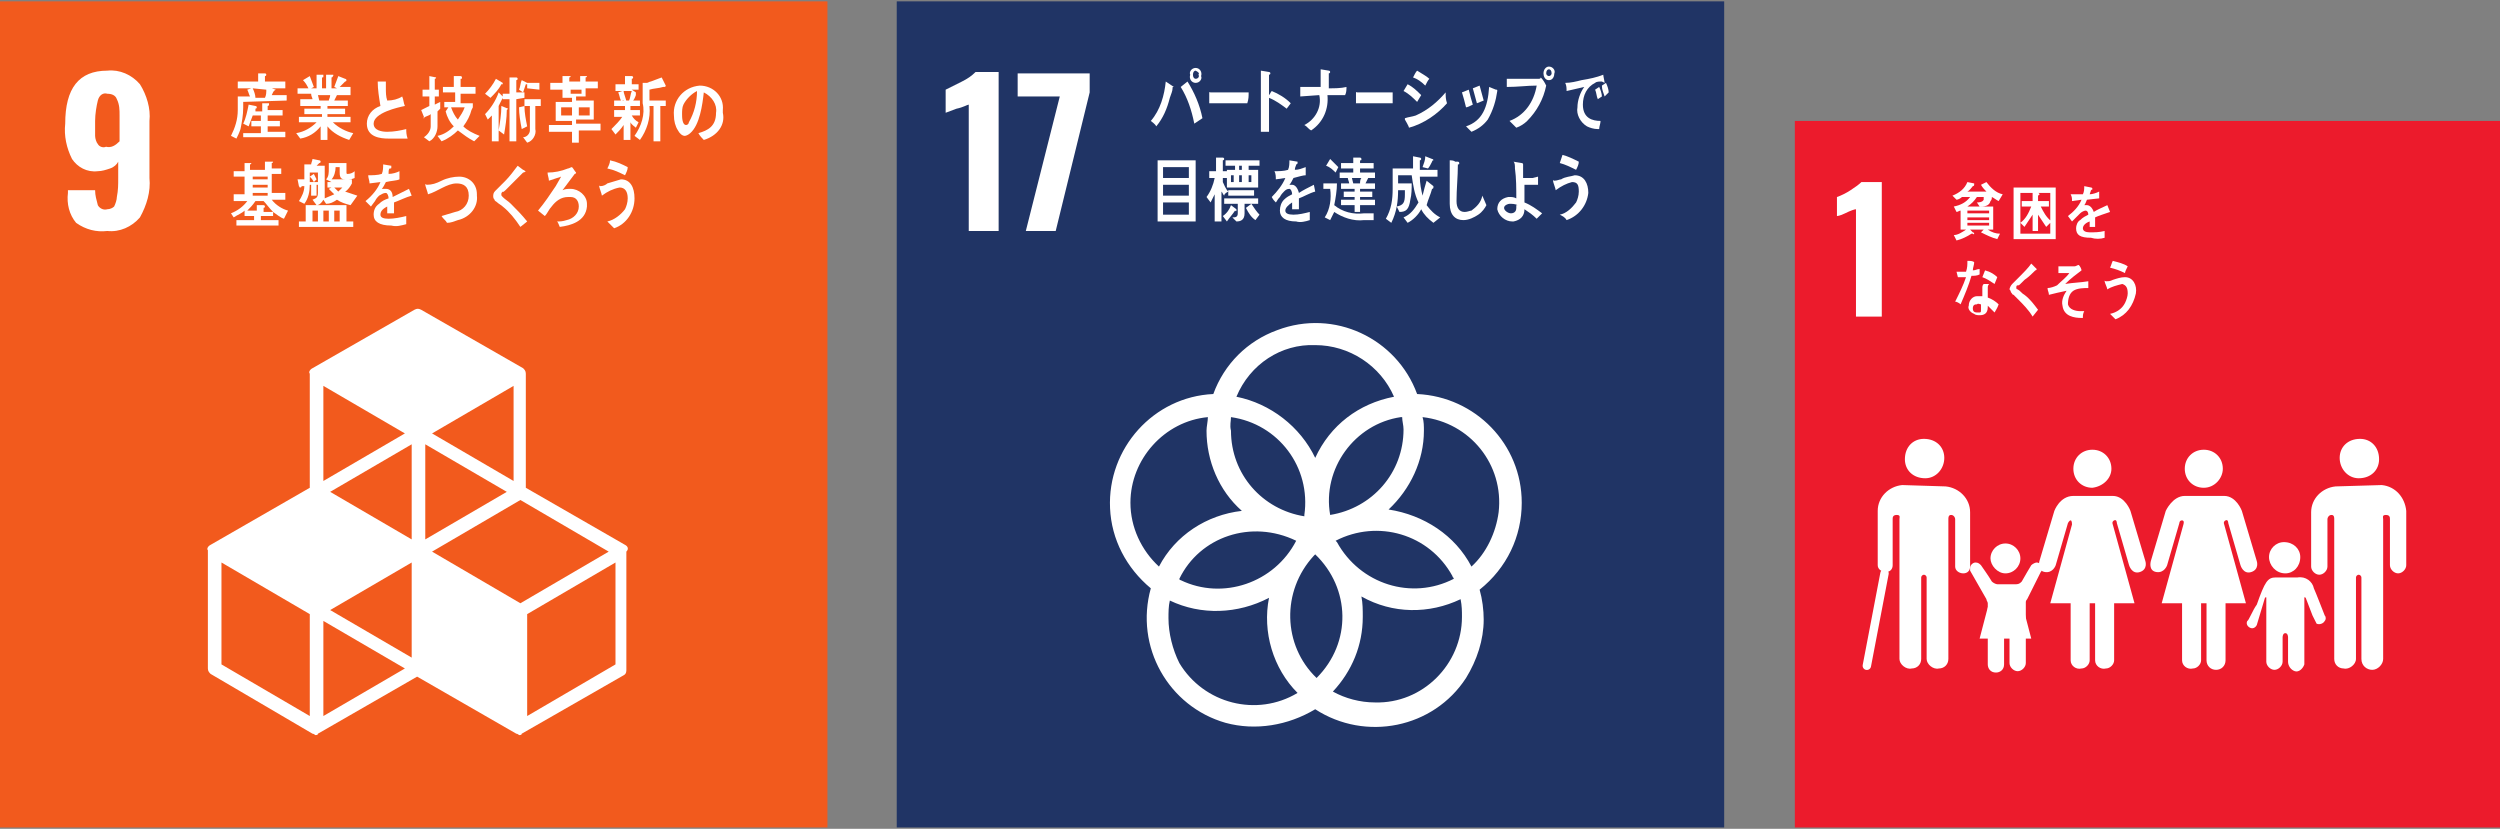 <?xml version="1.0" encoding="utf-8"?>
<!-- Generator: Adobe Illustrator 25.2.0, SVG Export Plug-In . SVG Version: 6.00 Build 0)  -->
<svg version="1.1" id="レイヤー_1" xmlns="http://www.w3.org/2000/svg" xmlns:xlink="http://www.w3.org/1999/xlink" x="0px"
	 y="0px" viewBox="0 0 184 61" style="enable-background:new 0 0 184 61;" xml:space="preserve">
<rect x="0" y="0" width="184" height="61" fill="#808080" stroke="none"/>
<style type="text/css">
	.st0{fill:#EC1B2C;}
	.st1{fill:#FFFFFF;}
	.st2{fill:none;stroke:#FFFFFF;stroke-width:0.62;stroke-linecap:round;}
	.st3{fill:#F25A1D;}
	.st4{fill:#203465;}
</style>
<g id="レイヤー_2_1_">
	<g id="レイヤー_2-2">
		<path class="st0" d="M184,60.9h-51.9v-52H184V60.9z"/>
		<path class="st1" d="M136.6,15.4c-0.1,0-0.4,0.1-0.8,0.3s-0.6,0.2-0.6,0.2v-1.4c0.3-0.1,0.7-0.3,1-0.5c0.3-0.2,0.6-0.4,0.8-0.6
			h1.5v9.9h-1.9L136.6,15.4z"/>
		<path class="st1" d="M172.2,33.7c0-0.8,0.6-1.4,1.5-1.4c0.8,0,1.4,0.6,1.4,1.5c0,0.8-0.6,1.4-1.5,1.4c0,0,0,0,0,0
			C172.8,35.2,172.2,34.5,172.2,33.7C172.2,33.7,172.2,33.7,172.2,33.7z"/>
		<path class="st1" d="M175.3,35.7c1,0.1,1.7,0.9,1.8,1.9v4c0,0.3-0.3,0.6-0.6,0.6c-0.3,0-0.6-0.3-0.6-0.6v-3.4c0-0.1,0-0.3-0.3-0.3
			s-0.2,0.2-0.2,0.3v10.3c0,0.4-0.4,0.8-0.8,0.8l0,0c-0.4,0-0.8-0.3-0.8-0.8c0,0,0,0,0,0v-6c0-0.1-0.1-0.2-0.2-0.2c0,0,0,0,0,0
			c-0.1,0-0.2,0.1-0.2,0.2c0,0,0,0,0,0v6c0,0.4-0.5,0.8-0.9,0.7c-0.4,0-0.7-0.3-0.7-0.7V38.2c0-0.1,0-0.3-0.2-0.3s-0.3,0.2-0.3,0.3
			v3.5c0,0.3-0.3,0.6-0.6,0.6c-0.3,0-0.6-0.3-0.6-0.6v-4c0-1,0.8-1.8,1.8-1.9L175.3,35.7L175.3,35.7z"/>
		<path class="st1" d="M163.6,34.5c0-0.8-0.6-1.4-1.4-1.4c-0.8,0-1.4,0.6-1.4,1.4s0.6,1.4,1.4,1.4l0,0
			C163,35.9,163.6,35.2,163.6,34.5z"/>
		<path class="st1" d="M159.4,37.6l-1.1,3.7c0,0-0.2,0.7,0.4,0.8s0.8-0.5,0.8-0.5l0.9-3.1c0,0,0-0.2,0.2-0.2s0.1,0.3,0.1,0.3
			l-1.6,5.8h1.5v4.2c0,0.4,0.4,0.7,0.8,0.6c0.3,0,0.6-0.3,0.6-0.6v-4.2h0.4v4.2c0,0.4,0.3,0.7,0.7,0.7s0.7-0.3,0.7-0.7c0,0,0,0,0,0
			v-4.2h1.5l-1.6-5.8c0,0-0.1-0.2,0.1-0.3s0.2,0.2,0.2,0.2l0.9,3.1c0,0,0.2,0.7,0.8,0.5s0.4-0.8,0.4-0.8l-1.1-3.7
			c0,0-0.4-1.1-1.3-1.1h-2.9C159.9,36.5,159.4,37.6,159.4,37.6z"/>
		<path class="st1" d="M155.4,34.5c0-0.8-0.6-1.4-1.4-1.4c-0.8,0-1.4,0.6-1.4,1.4s0.6,1.4,1.4,1.4l0,0
			C154.8,35.8,155.4,35.2,155.4,34.5z"/>
		<path class="st1" d="M151.2,37.6l-1.1,3.7c0,0-0.2,0.7,0.4,0.8s0.8-0.5,0.8-0.5l0.9-3.1c0,0,0.1-0.2,0.2-0.2s0.1,0.3,0.1,0.3
			l-1.6,5.8h1.5v4.2c0,0.4,0.4,0.7,0.8,0.6c0.3,0,0.6-0.3,0.6-0.6v-4.2h0.4v4.2c0,0.4,0.4,0.7,0.8,0.6c0.3,0,0.6-0.3,0.6-0.6v-4.2
			h1.5l-1.6-5.8c0,0-0.1-0.2,0.1-0.3s0.2,0.2,0.2,0.2l0.9,3.1c0,0,0.2,0.7,0.8,0.5s0.4-0.8,0.4-0.8l-1.1-3.7c0,0-0.4-1.1-1.3-1.1
			h-2.9C151.6,36.5,151.2,37.6,151.2,37.6z"/>
		<path class="st1" d="M168.2,42.2c0.6,0,1.1-0.5,1.1-1.2c0-0.6-0.5-1.1-1.2-1.1c-0.6,0-1.1,0.5-1.1,1.1
			C167,41.6,167.5,42.2,168.2,42.2C168.1,42.2,168.2,42.2,168.2,42.2z"/>
		<path class="st1" d="M165.4,45.7c-0.1,0.2,0,0.4,0.2,0.5c0,0,0,0,0,0c0.2,0.1,0.4,0,0.5-0.2l0.6-2c0,0,0.1-0.1,0.1,0v4.7l0,0
			c0,0.3,0.3,0.6,0.6,0.6s0.6-0.3,0.6-0.6v-1.8c0,0,0-0.3,0.2-0.3s0.2,0.3,0.2,0.3v1.8c0,0.3,0.2,0.6,0.5,0.7s0.6-0.2,0.7-0.5
			c0-0.1,0-0.1,0-0.2v-4.7c0-0.1,0.1,0,0.1,0l0.5,1.3c0.1,0.2,0.2,0.4,0.3,0.6c0.2,0.1,0.5,0,0.6-0.2c0.1-0.1,0.1-0.3,0-0.4l0,0
			c0,0-0.7-1.8-0.8-2c-0.1-0.5-0.6-0.9-1.2-0.8h-0.7c0,0-0.3,0-0.9,0s-0.8,0.3-1.4,2C165.8,44.9,165.5,45.7,165.4,45.7L165.4,45.7z"
			/>
		<path class="st1" d="M143.1,33.7c0-0.8-0.6-1.4-1.5-1.4c-0.8,0-1.4,0.6-1.4,1.5c0,0.8,0.6,1.4,1.5,1.4c0,0,0,0,0,0
			C142.5,35.2,143.1,34.5,143.1,33.7z"/>
		<path class="st1" d="M140,35.7c-1,0.1-1.8,0.9-1.8,1.9v4c0,0.3,0.3,0.5,0.6,0.5c0.3,0,0.5-0.2,0.5-0.5v-3.4c0-0.1,0-0.3,0.3-0.3
			s0.2,0.2,0.2,0.3v10.3c0,0.4,0.5,0.8,0.9,0.7c0.4,0,0.7-0.3,0.7-0.7v-6c0-0.1,0.1-0.2,0.2-0.2c0,0,0,0,0,0c0.1,0,0.2,0.1,0.2,0.2
			c0,0,0,0,0,0v6c0,0.4,0.5,0.8,0.9,0.7c0.4,0,0.7-0.3,0.7-0.7V38.2c0-0.1,0-0.3,0.2-0.3s0.3,0.2,0.3,0.3v3.5c0,0.3,0.3,0.5,0.6,0.5
			c0.3,0,0.5-0.2,0.5-0.5v-4c0-1-0.8-1.8-1.8-1.9L140,35.7L140,35.7z"/>
		<path class="st2" d="M138.7,42.2l-1.3,6.8"/>
		<path class="st1" d="M145.8,41.6c-0.1-0.1-0.2-0.2-0.4-0.2c-0.2,0-0.4,0.2-0.4,0.4v0c0,0.1,0,0.1,0,0.2l1.2,2.1
			c0,0.1,0.1,0.2,0.1,0.3v4.5c0,0.3,0.2,0.6,0.6,0.6c0.3,0,0.6-0.2,0.6-0.6c0,0,0,0,0,0V47c0,0,0-0.2,0.2-0.2s0.2,0.2,0.2,0.2v1.8
			c0,0.3,0.3,0.6,0.6,0.6c0.3,0,0.6-0.3,0.6-0.6v-4.5c0-0.1,0.1-0.2,0.1-0.2l1-2c0.1-0.1,0.1-0.2,0.1-0.3c0-0.2-0.2-0.4-0.4-0.4
			c0,0,0,0,0,0c-0.1,0-0.3,0.1-0.4,0.2l0,0c0,0-0.6,1-0.7,1.2c-0.1,0.1-0.2,0.2-0.4,0.2h-1.4c-0.1,0-0.3-0.1-0.4-0.2
			C146.3,42.3,146,41.9,145.8,41.6L145.8,41.6z"/>
		<path class="st1" d="M147.6,42.2c0.6,0,1.1-0.5,1.1-1.1s-0.5-1.1-1.1-1.1s-1.1,0.5-1.1,1.1l0,0C146.5,41.6,147,42.2,147.6,42.2z"
			/>
		<path class="st1" d="M147.6,43.8l1.3,0.9l0.6,2.3h-3.8l0.6-2.3L147.6,43.8z"/>
		<path class="st1" d="M146.4,16.4h-1.6v0.2h1.6V16.4z M146.4,16h-1.6v0.2h1.6C146.4,16.2,146.4,16,146.4,16z M146.4,15.5h-1.6v0.2
			h1.6V15.5z M147.1,14.8c-0.2-0.1-0.3-0.2-0.5-0.3c0,0.1,0,0.2-0.1,0.3c-0.1,0.4-0.5,0.4-0.8,0.4l-0.2-0.3c0.1,0,0.4,0,0.5-0.2
			v-0.2h-0.5c-0.2,0.3-0.4,0.5-0.7,0.7h1.9v1.7h-0.4c0.3,0.2,0.6,0.3,0.9,0.3l-0.2,0.4c-0.4-0.1-0.8-0.3-1.2-0.5l0.2-0.2h-1l0.2,0.2
			c0,0,0.1,0,0.1,0.1s-0.1,0-0.1,0h-0.1c-0.3,0.2-0.7,0.4-1.1,0.5l-0.2-0.4c0.3,0,0.6-0.2,0.9-0.4h-0.4v-1.4c-0.1,0-0.2,0.1-0.3,0.1
			l-0.2-0.4c0.5-0.1,0.9-0.3,1.2-0.7h-0.6c-0.1,0.1-0.3,0.2-0.4,0.2l-0.3-0.3c0.5-0.2,0.9-0.5,1.1-1l0.5,0.1c0,0,0,0,0,0.1
			c0,0.1-0.1,0.1-0.1,0.1c-0.1,0.1-0.2,0.3-0.4,0.4h1.4c-0.1-0.1-0.3-0.3-0.4-0.5l0.4-0.2c0.3,0.4,0.7,0.8,1.2,0.9L147.1,14.8z"/>
		<path class="st1" d="M150.6,16.7c-0.2-0.3-0.4-0.6-0.6-0.9v1.2h-0.4v-1.2c-0.2,0.3-0.4,0.6-0.6,0.9l-0.3-0.3
			c0.4-0.3,0.6-0.7,0.8-1.2h-0.7v-0.4h0.8v-0.6h0.4c0,0,0.1,0,0.1,0.1s0,0-0.1,0.1v0.4h0.8v0.4h-0.6c0.2,0.4,0.4,0.8,0.8,1.1
			L150.6,16.7z M150.9,14.2h-2.2v3h2.2C150.9,17.2,150.9,14.2,150.9,14.2z M148.2,13.8h3.1v3.8h-3.1V13.8z"/>
		<path class="st1" d="M155.3,15.6L155.3,15.6c-0.3,0.1-0.9,0.3-1.1,0.4v0.7h-0.4c0-0.1,0-0.1,0-0.2v-0.2c-0.3,0.1-0.5,0.3-0.5,0.5
			s0.2,0.3,0.5,0.3c0.4,0,0.7,0,1.1-0.1v0.5c-0.3,0.1-0.7,0.1-1,0c-0.8,0-1.1-0.2-1.1-0.7c0-0.2,0.1-0.5,0.3-0.6
			c0.2-0.2,0.4-0.3,0.6-0.4c0-0.2-0.1-0.3-0.2-0.3c-0.1,0-0.3,0.1-0.4,0.2l-0.3,0.3l-0.3,0.3l-0.3-0.4c0.4-0.3,0.8-0.7,1-1.2
			l-0.7,0.1c0-0.2,0-0.3-0.1-0.5c0.3,0,0.6,0,0.9,0c0.1-0.2,0.1-0.4,0.1-0.6l0.5,0.1c0,0,0.1,0,0.1,0.1s0,0-0.1,0.1l-0.1,0.3
			c0.2,0,0.5-0.1,0.7-0.2v0.5l-0.9,0.1c-0.1,0.2-0.1,0.3-0.2,0.4c0.1,0,0.1,0,0.2,0c0.2,0,0.4,0.2,0.5,0.5c0.3-0.2,0.6-0.3,1-0.5
			L155.3,15.6l0.1,0.1L155.3,15.6z"/>
		<path class="st1" d="M146.8,20.9c-0.3-0.2-0.6-0.4-0.9-0.5l0.2-0.5c0.4,0.1,0.7,0.3,0.9,0.5L146.8,20.9z M145.8,22.4
			c-0.1,0-0.2-0.1-0.3,0c-0.1,0-0.3,0-0.3,0.3s0.2,0.3,0.4,0.3s0.2,0,0.2-0.2C145.8,22.6,145.8,22.5,145.8,22.4 M146.8,23
			c-0.2-0.2-0.3-0.3-0.5-0.5c0,0,0,0.1,0,0.1c0,0.5-0.3,0.6-0.6,0.6c-0.1,0-0.3,0-0.4-0.1c-0.3-0.1-0.5-0.4-0.4-0.6
			c0-0.4,0.3-0.7,0.6-0.7c0,0,0,0,0.1,0h0.3c0-0.2,0-0.4,0-0.6c0-0.1,0-0.2,0.1-0.3h0.3c0,0,0.1,0,0.1,0l0,0
			c-0.1,0.1-0.1,0.2-0.1,0.3c0,0.2,0,0.5,0,0.7c0.3,0.1,0.6,0.3,0.8,0.5C147,22.7,146.9,22.8,146.8,23 M145.7,20.2
			c-0.2,0.1-0.4,0.1-0.6,0.1c-0.2,0.7-0.5,1.4-0.8,2.1c-0.1-0.1-0.3-0.2-0.4-0.2c0.3-0.6,0.6-1.2,0.8-1.8c-0.2,0-0.4,0-0.6,0
			l-0.1-0.4h0.2c0.2,0,0.4,0,0.5,0c0.1-0.3,0.1-0.5,0.1-0.8c0.2,0,0.4,0,0.5,0.1c0,0.2-0.1,0.4-0.1,0.6c0.2,0,0.3-0.1,0.5-0.1v0.5
			L145.7,20.2z"/>
		<path class="st1" d="M149.6,23.3c-0.3-0.5-0.7-0.9-1.1-1.3c-0.1-0.1-0.2-0.2-0.3-0.3c-0.1,0-0.1-0.1-0.2-0.2
			c0-0.1-0.1-0.2-0.1-0.2c0-0.1,0.1-0.3,0.2-0.4c0.2-0.2,0.4-0.4,0.6-0.6s0.6-0.6,0.8-0.9l0.3,0.3c0,0,0.1,0.1,0.1,0.1l0,0
			c0,0.1-0.1,0.1-0.1,0.1c-0.2,0.2-0.5,0.5-0.8,0.7c-0.1,0.1-0.2,0.2-0.3,0.3s-0.1,0.1-0.2,0.1c-0.1,0-0.1,0.1-0.1,0.2
			c0,0,0,0.1,0.1,0.1c0.2,0.1,0.3,0.3,0.5,0.4c0.4,0.3,0.7,0.7,1,1.1L149.6,23.3L149.6,23.3z"/>
		<path class="st1" d="M152.6,21.4c-0.3,0.2-0.4,0.6-0.4,1c0.1,0.4,0.6,0.5,0.9,0.5h0.3c-0.1,0.2-0.1,0.3-0.1,0.5h-0.1
			c-0.5,0-1.3-0.1-1.4-0.9c-0.1-0.4,0.1-0.8,0.3-1.1c-0.5,0.1-0.9,0.2-1.3,0.3c0-0.2-0.1-0.3-0.1-0.5c0.2,0,0.5-0.1,0.7-0.2
			c0.3-0.3,0.7-0.6,0.9-0.9c-0.3,0-0.5,0-0.8,0c0-0.2,0-0.3,0-0.5c0.4,0,0.8,0,1.2,0c0.1,0,0.2-0.1,0.3-0.1c0.1,0.1,0.2,0.3,0.2,0.4
			c-0.4,0.3-0.8,0.6-1.2,1c0.6-0.1,1.1-0.1,1.7-0.2c0,0.2,0,0.4,0,0.5C153.4,21.2,152.9,21.2,152.6,21.4z"/>
		<path class="st1" d="M156.4,20.1c-0.4-0.2-0.7-0.3-1.1-0.4c0.1-0.2,0.1-0.3,0.2-0.5c0.4,0.1,0.8,0.2,1.1,0.4
			C156.5,19.8,156.4,20,156.4,20.1 M155.7,23.5l-0.4-0.4c0.5-0.1,0.9-0.4,1.1-0.8c0.1-0.2,0.2-0.5,0.2-0.7c0-0.4-0.1-0.6-0.4-0.7
			c-0.4,0.1-0.8,0.2-1.1,0.4c0-0.1-0.2-0.5-0.2-0.6s0,0,0.1,0c0.2,0,0.3,0,0.5-0.1c0.3-0.1,0.6-0.2,0.9-0.2c0.6,0,0.9,0.6,0.8,1.2
			C157,22.5,156.5,23.2,155.7,23.5L155.7,23.5z"/>
		<g id="g10">
			<path id="path12" class="st3" d="M60.9,60.9H0V0.1h60.9V60.9z"/>
			<g id="g14">
				<g id="g16">
					<g id="g22">
						<path id="path24" class="st1" d="M8.8,10.4V8.5c0-0.4,0-0.8-0.2-1.2C8.5,7,8.2,6.9,7.9,6.9C7.6,6.8,7.3,7,7.2,7.4
							C7.1,7.8,7,8.4,7,8.9C7,9.2,7,9.6,7,10c0,0.2,0.1,0.5,0.2,0.6c0.1,0.2,0.4,0.3,0.6,0.2C8.2,10.9,8.5,10.7,8.8,10.4 M5.6,16.4
							c-0.5-0.6-0.7-1.4-0.6-2.2V14h2c0,0.4,0.1,0.7,0.2,1.1c0.1,0.2,0.4,0.4,0.7,0.3c0.2,0,0.4-0.1,0.5-0.2
							c0.1-0.2,0.2-0.5,0.2-0.7c0.1-0.5,0.1-0.9,0.1-1.4v-1.2c-0.1,0.2-0.3,0.4-0.6,0.5c-0.3,0.1-0.6,0.2-0.9,0.2
							c-0.8,0.1-1.5-0.3-1.9-0.9C4.9,10.9,4.7,10,4.8,9.1c0-2.6,1-3.9,3.1-3.9c0.9-0.1,1.8,0.3,2.4,1C10.8,7,11.1,8,11,8.9v4.2
							c0.1,1-0.2,2-0.7,2.9c-0.6,0.7-1.5,1.1-2.4,1C7.1,17.1,6.3,16.9,5.6,16.4"/>
					</g>
					<g id="g26">
						<path id="path28" class="st1" d="M45.3,48.9l-6.5,3.8v-7.5l6.5-3.8V48.9z M23.8,52.7v-7l6,3.5L23.8,52.7z M22.8,52.7l-6.5-3.8
							v-7.5l6.5,3.8V52.7z M29.8,31.9l-6,3.5v-7L29.8,31.9z M37.8,35.4l-6-3.5l6-3.5V35.4z M31.8,40.6l6.5-3.8l6.5,3.8l-6.5,3.8
							L31.8,40.6z M30.3,39.7l-6-3.5l6-3.5V39.7z M37.3,36.2l-6,3.5v-7L37.3,36.2z M30.3,48.4l-6-3.5l6-3.5V48.4z M46,40.1l-7.3-4.2
							v-8.4c0-0.2-0.1-0.3-0.2-0.4L31,22.8c-0.2-0.1-0.3-0.1-0.5,0L23,27.1c-0.2,0.1-0.3,0.3-0.2,0.4v8.4l-7.3,4.2
							c-0.2,0.1-0.3,0.3-0.2,0.4v8.7c0,0.2,0.1,0.3,0.2,0.4L23,54c0.1,0,0.2,0.1,0.2,0.1c0.1,0,0.2,0,0.2-0.1l7.3-4.2L38,54
							c0.1,0,0.2,0.1,0.2,0.1c0.1,0,0.2,0,0.2-0.1l7.5-4.3c0.2-0.1,0.2-0.3,0.2-0.4v-8.7C46.3,40.4,46.2,40.2,46,40.1"/>
					</g>
					<g id="g30">
						<path id="path32" class="st1" d="M18.6,6.5c0.1,0.2,0.2,0.5,0.2,0.7c-0.1,0-0.2,0-0.2,0h0.9c0.1-0.2,0.1-0.4,0.1-0.6L18.6,6.5
							z M17.9,10.2V9.8h1.3V9.3h-0.7V8.9h0.7V8.5h-0.6c-0.1,0.3-0.2,0.5-0.3,0.8l-0.4-0.2c0.2-0.4,0.3-0.9,0.4-1.4l0.5,0.1
							c0,0,0.1,0,0.1,0.1c0,0,0,0.1-0.1,0.1c0,0.1,0,0.1,0,0.2h0.5V7.6h0.5c0,0,0,0,0,0.1s-0.1,0.1-0.1,0.1v0.3h1.1v0.4h-1.1v0.4
							h0.9v0.4h-0.9v0.4H21v0.4H17.9z M17.9,7.5c0,0.1,0,0.3,0,0.4c0,0.6-0.1,1.1-0.2,1.6c-0.1,0.3-0.2,0.5-0.3,0.7L17,10
							c0.3-0.6,0.5-1.2,0.5-1.9c0-0.3,0-0.7,0-1h0.9c-0.1-0.2-0.1-0.3-0.2-0.5l0.3-0.1h-1V6h1.5V5.4h0.5c0,0,0.1,0,0.1,0.1
							c0,0,0,0.1-0.1,0.1V6h1.5v0.5h-1l0.3,0.1l0,0c0,0,0,0,0,0C20.1,6.7,20.1,6.8,20,7h1.1v0.4L17.9,7.5z"/>
					</g>
					<g id="g34">
						<path id="path36" class="st1" d="M23.4,7l0.1,0.4h0.7c0-0.1,0.1-0.2,0.1-0.4H23.4z M25.7,10.3c-0.6-0.2-1.2-0.5-1.6-1v1h-0.5
							v-1c-0.4,0.5-0.9,0.8-1.5,0.9l-0.3-0.4c0.6-0.1,1.1-0.4,1.5-0.8H22V8.6h1.7V8.4h-1.3V8h1.2V7.8h-1.5V7.3H23
							c0-0.1-0.1-0.2-0.1-0.4h-1V6.5h0.8c-0.1-0.2-0.2-0.4-0.4-0.6l0.5-0.3c0.1,0.3,0.2,0.5,0.3,0.8l-0.2,0.1h0.4v-1h0.5
							c0,0,0,0,0,0.1s0,0.1-0.1,0.1v0.8H24v-1h0.5c0,0,0.1,0,0,0.1c0,0,0,0.1-0.1,0.1v0.8h0.4l-0.2-0.1c0.1-0.3,0.2-0.5,0.3-0.8
							l0.5,0.2c0,0,0.1,0,0.1,0.1s-0.1,0.1-0.1,0.1L25,6.4h0.8V7h-1l-0.2,0.4h1v0.4h-1.5V8h1.3v0.4h-1.3v0.2h1.7V9h-1.3
							c0.4,0.4,1,0.7,1.5,0.8L25.7,10.3z"/>
					</g>
					<g id="g38">
						<path id="path40" class="st1" d="M28.6,10.2c-0.6,0-1.6-0.1-1.6-1.1c0-0.6,0.4-1.1,1-1.3c-0.1-0.6-0.2-1.2-0.2-1.8h0.4h0.2h0
							l0,0c0,0.2,0,0.3,0,0.5c0,0.3,0,0.6,0.1,0.9l0,0c0.4,0,0.8-0.1,1.1-0.3c0.1,0.2,0.1,0.5,0.2,0.7c-0.5,0.1-2.3,0.5-2.3,1.3
							c0,0.5,0.6,0.6,1,0.6c0.5,0,1-0.1,1.4-0.2c0,0.2,0,0.4,0.1,0.7C29.5,10.2,29.1,10.2,28.6,10.2"/>
					</g>
					<g id="g42">
						<path id="path44" class="st1" d="M33.2,7.9c0.1,0.3,0.3,0.7,0.5,0.9c0.2-0.3,0.4-0.6,0.5-0.9H33.2z M34.9,10.4
							c-0.4-0.2-0.8-0.5-1.2-0.8c-0.3,0.3-0.7,0.6-1.2,0.8L32.2,10c0.5-0.1,0.9-0.4,1.2-0.7c-0.3-0.3-0.5-0.7-0.6-1.1L33,7.9h-0.3
							V7.5h0.8V6.8h-0.9V6.4h0.8V5.6h0.5c0,0,0.1,0,0.1,0.1S34,5.8,33.9,5.8v0.6H35v0.5h-1.1v0.7h0.9v0.3c0,0-0.1,0.2-0.1,0.2
							c-0.1,0.4-0.3,0.8-0.6,1.2c0.3,0.3,0.7,0.5,1.2,0.7L34.9,10.4z M32.2,8.2v1.1c0,0.4-0.2,0.9-0.6,1.1l-0.4-0.3
							c0.3-0.2,0.5-0.5,0.5-0.8V8.4c-0.1,0.1-0.2,0.1-0.4,0.2s0,0.1-0.1,0.1s0,0,0-0.1L31,8.1l0.6-0.3V7.1h-0.5V6.6h0.5v-1l0.5,0.1
							l0,0c0,0,0,0.1-0.1,0.1v0.8h0.3v0.5h-0.3v0.6l0.4-0.2V8L32.2,8.2"/>
					</g>
					<g id="g46">
						<path id="path48" class="st1" d="M39.4,7.8v1.7c0.1,0.4-0.2,0.9-0.6,1l-0.3-0.4c0.3,0,0.5-0.3,0.5-0.5c0,0,0-0.1,0-0.1V7.8
							h-0.4V7.3h1.2v0.5L39.4,7.8z M38.8,6.5V6.2c0,0,0,0-0.1,0l-0.2,0.6l-0.3-0.2c0.1-0.2,0.1-0.5,0.2-0.7l0.4,0.2l0,0v0h0.9v0.5
							L38.8,6.5z M38.4,9.5c-0.1-0.5-0.2-1.1-0.2-1.6l0.4-0.1c0,0.5,0.1,1,0.2,1.5L38.4,9.5z M37.3,8.1c0,0.6-0.1,1.2-0.2,1.8
							l-0.4-0.3c0.1-0.6,0.2-1.2,0.2-1.8L37.4,8C37.4,8,37.4,8,37.3,8.1C37.4,8.1,37.4,8.1,37.3,8.1 M36.9,6.2
							c-0.2,0.4-0.5,0.7-0.8,1l-0.4-0.3c0.3-0.3,0.6-0.7,0.8-1.1L37,6.1c0,0,0,0,0,0.1C37,6.2,36.9,6.2,36.9,6.2 M38,7.3v3.1h-0.5
							V7.3H37V7.2c-0.1,0.2-0.2,0.4-0.3,0.6v2.6h-0.5V8.5l-0.3,0.3l-0.2-0.4c0.4-0.4,0.8-1,1-1.6L37,7.1V6.9h0.5V5.7H38
							c0,0,0.1,0,0.1,0.1c0,0,0,0.1-0.1,0.1v0.9h0.6v0.4L38,7.3z"/>
					</g>
					<path id="path50" class="st1" d="M43.4,7.9h-0.8v0.6h0.8V7.9z M42.8,6.6H42v0.3h0.8L42.8,6.6z M42.1,7.9h-0.8v0.6h0.8V7.9z
						 M42.6,9.7v0.8h-0.5V9.7h-1.7V9.2h1.7V8.9h-1.2V7.5h1.2V7.2h-0.7V6.6h-0.9V6.1h0.9V5.6H42H42c0,0,0,0.1-0.1,0.1V6h0.8V5.6h0.5
						c0,0,0,0,0,0c0,0,0,0.1-0.1,0.1V6h0.9v0.5h-0.9v0.6h-0.7v0.3h1.3v1.4h-1.3v0.3h1.8v0.5H42.6z"/>
					<g id="g52">
						<path id="path54" class="st1" d="M48.6,7.8v2.6h-0.5V7.8h-0.3c0.1,0.9-0.2,1.8-0.7,2.5l-0.4-0.3c0.5-0.7,0.8-1.6,0.6-2.4
							c0-0.5,0-1,0-1.5h0.3c0.1,0,0.2-0.1,0.3-0.1c0.3-0.1,0.5-0.2,0.8-0.3l0.3,0.6c0,0,0,0.1-0.1,0.1c0,0,0,0,0,0h-0.1
							c-0.3,0.1-0.7,0.1-1,0.2v0.8H49v0.4L48.6,7.8z M45.9,6.7c0,0.2,0.2,0.6,0.2,0.8c-0.1,0-0.2-0.2-0.3-0.1h0.5
							c0.1-0.2,0.1-0.5,0.2-0.7H45.9z M46.4,7.8v0.3h0.7v0.4h-0.6c0.1,0.2,0.3,0.4,0.5,0.5l-0.2,0.4c-0.1-0.1-0.3-0.2-0.4-0.4v1.3
							h-0.5V9.2c-0.2,0.3-0.4,0.5-0.6,0.7L45,9.5c0.3-0.3,0.6-0.6,0.8-0.9h-0.6V8.1h0.8V7.8h-0.8V7.4h0.5c-0.1-0.2-0.1-0.4-0.2-0.6
							l0.3-0.1h-0.5V6.2h0.7V5.6h0.5c0,0,0.1,0,0.1,0.1c0,0,0,0.1-0.1,0.1v0.4H47v0.4h-0.5l0.3,0.2c0,0,0,0,0,0.1S46.8,7,46.8,7
							s-0.1,0.3-0.2,0.4h0.5v0.4L46.4,7.8z"/>
					</g>
					<g id="g56">
						<path id="path58" class="st1" d="M50.3,7.7c-0.1,0.2-0.1,0.5-0.1,0.7c0,0.2,0,0.8,0.3,0.8c0.1,0,0.2-0.1,0.2-0.2
							c0.4-0.7,0.6-1.5,0.6-2.3C50.9,6.9,50.5,7.3,50.3,7.7 M51.8,10.3c-0.1-0.1-0.3-0.3-0.4-0.5c0.7-0.2,1.3-0.5,1.3-1.5
							c0.1-0.6-0.3-1.2-0.9-1.5c-0.1,0.9-0.3,2.4-1,3c-0.1,0.1-0.3,0.2-0.4,0.2c-0.2,0-0.4-0.2-0.5-0.4c-0.2-0.3-0.3-0.7-0.3-1.1
							c-0.1-1.1,0.7-2.1,1.9-2.2c0,0,0,0,0,0c1,0,1.8,0.8,1.7,1.8c0,0.1,0,0.2,0,0.2C53.4,9.2,52.8,10,51.8,10.3"/>
					</g>
					<path id="path60" class="st1" d="M19.7,14.2h-1.1v0.2h1.1V14.2z M19.7,13.6h-1.1v0.2h1.1V13.6z M19.7,13h-1.1v0.2h1.1V13z
						 M19.4,14.8h-0.6c-0.2,0.3-0.4,0.5-0.6,0.7h0.7v-0.4h0.5c0,0,0.1,0,0.1,0.1c0,0,0,0.1-0.1,0.1v0.3h0.7
						C19.8,15.3,19.6,15,19.4,14.8 M20.9,16.1c-0.3-0.1-0.5-0.3-0.8-0.5v0.3h-0.9v0.3h1.3v0.4h-3.1v-0.4h1.3v-0.3H18v-0.4
						c-0.2,0.2-0.5,0.3-0.8,0.5L17,15.7c0.5-0.2,0.9-0.5,1.2-0.9h-1v-0.5H18V13h-0.8v-0.4H18V12h0.5c0,0,0,0,0,0c0,0,0,0.1-0.1,0.1
						v0.4h1.1v-0.6h0.5h0.1c0,0,0,0.1-0.1,0.1v0.4h0.7v0.4h-0.7v1.4H21v0.5h-1c0.3,0.4,0.8,0.7,1.2,0.8L20.9,16.1z"/>
					<path id="path62" class="st1" d="M25,15.5h-0.4v0.8H25V15.5z M24.6,13.8c0.1,0.1,0.2,0.2,0.3,0.3c0.1-0.1,0.2-0.2,0.3-0.3H24.6
						z M24.2,15.5h-0.4v0.8h0.4V15.5z M23.4,15.5H23v0.8h0.4L23.4,15.5z M22.8,13v0.4h0.3C23,13.2,22.9,13.1,22.8,13 M23.4,12.7
						h-0.6V13l0.3-0.2l0.2,0.4l-0.2,0.2h0.3L23.4,12.7z M22,16.7v-0.4h0.5v-1.2h3v1.2h0.5v0.4L22,16.7z M25.8,15.1
						c-0.4-0.1-0.7-0.2-1-0.4c-0.3,0.2-0.5,0.3-0.8,0.3l-0.2-0.3c-0.1,0.2-0.3,0.4-0.5,0.4L23,14.7c0.2-0.1,0.4-0.1,0.4-0.5v-0.6
						h-0.1v0.8h-0.4v-0.8h-0.1c0,0.5-0.1,1-0.4,1.4l-0.4-0.2c0.2-0.3,0.4-0.7,0.4-1.1h-0.2c0,0,0,0.1-0.1,0.1s0,0-0.1-0.1l-0.1-0.5
						h0.5c0-0.4,0-0.7,0-1.1h0.5c0-0.1,0.1-0.3,0.1-0.4l0.5,0.1c0,0,0.1,0,0.1,0.1c0,0.1-0.1,0.1-0.1,0.1l-0.2,0.2h0.6v1.9
						c0,0.2,0,0.3,0,0.5c0.2-0.1,0.5-0.2,0.7-0.3c-0.1-0.1-0.3-0.3-0.4-0.4l0.2-0.1h-0.3v-0.4h0.3l-0.4-0.2c0.2-0.2,0.2-0.5,0.2-0.8
						c0-0.1,0-0.2,0-0.4h1.3c0,0.2,0,0.4,0,0.6s0,0.2,0.1,0.2c0.2,0,0.4-0.1,0.5-0.2v0.5c-0.2,0.1-0.4,0.1-0.6,0.1
						c-0.3,0-0.5,0-0.5-0.5c0-0.1,0-0.2,0-0.4h-0.3c0,0.3-0.1,0.7-0.3,0.9h1.5v0.3c-0.1,0.2-0.3,0.5-0.5,0.6
						c0.3,0.1,0.6,0.2,0.9,0.3L25.8,15.1z"/>
					<g id="g64">
						<path id="path66" class="st1" d="M30.3,14.4C30.3,14.4,30.3,14.4,30.3,14.4c-0.4,0.1-1,0.4-1.3,0.5v0.8h-0.5v-0.5
							c-0.4,0.2-0.5,0.4-0.5,0.6s0.2,0.3,0.6,0.3c0.4,0,0.9-0.1,1.3-0.2v0.6c-0.4,0.1-0.7,0.2-1.1,0.1c-0.9,0-1.3-0.3-1.3-0.8
							c0-0.3,0.1-0.6,0.4-0.8c0.2-0.2,0.4-0.3,0.7-0.4c0-0.2-0.1-0.4-0.2-0.4c-0.2,0-0.3,0.1-0.5,0.2c-0.1,0.1-0.2,0.2-0.3,0.4
							l-0.3,0.4l-0.4-0.4c0.5-0.4,0.9-0.9,1.1-1.4l-0.8,0.1c0-0.2-0.1-0.4-0.1-0.6c0.3,0,0.7,0,1-0.1c0.1-0.2,0.1-0.5,0.1-0.7
							l0.6,0.1c0,0,0,0,0,0.1s0,0.1-0.1,0.1s-0.1,0.2-0.1,0.4c0.3,0,0.6-0.1,0.8-0.2v0.6c-0.2,0.1-0.6,0.1-1,0.2
							c-0.1,0.2-0.2,0.4-0.3,0.5c0.1,0,0.2,0,0.3,0c0.3,0,0.5,0.2,0.5,0.6c0.4-0.2,0.8-0.4,1.2-0.6L30.3,14.4
							C30.4,14.5,30.4,14.5,30.3,14.4"/>
					</g>
					<g id="g68">
						<path id="path70" class="st1" d="M33.7,16.2c-0.3,0.1-0.5,0.2-0.8,0.2c-0.1-0.2-0.3-0.3-0.4-0.5c0.3-0.1,0.7-0.2,1-0.3
							c0.6-0.1,1-0.6,1-1.2c0-0.7-0.4-0.9-0.9-0.9c-0.7,0-1.4,0.6-2.1,0.8c0-0.1-0.2-0.6-0.2-0.7s0.1,0,0.1,0c0.4,0,0.7-0.1,1.1-0.3
							c0.4-0.2,0.9-0.3,1.3-0.3c0.7,0,1.3,0.5,1.3,1.3c0,0,0,0.1,0,0.1C35.2,15.2,34.6,16,33.7,16.2"/>
					</g>
					<g id="g72">
						<path id="path74" class="st1" d="M38.3,16.7c-0.4-0.6-0.8-1.1-1.3-1.5c-0.1-0.1-0.3-0.2-0.4-0.3c-0.1-0.1-0.2-0.1-0.2-0.2
							c-0.1-0.1-0.1-0.2-0.1-0.3c0-0.2,0.1-0.3,0.2-0.4c0.2-0.2,0.4-0.4,0.7-0.7s0.6-0.7,0.9-1.1l0.4,0.3c0.1,0,0.1,0.1,0.2,0.1l0,0
							c0,0-0.1,0.1-0.2,0.1l-0.9,0.9c-0.1,0.1-0.2,0.2-0.4,0.4S37,14.1,37,14.1c-0.1,0.1-0.1,0.1-0.1,0.2c0,0.1,0,0.1,0.1,0.2
							c0.2,0.2,0.4,0.3,0.6,0.5c0.4,0.4,0.8,0.8,1.2,1.3L38.3,16.7"/>
					</g>
					<g id="g76">
						<path id="path78" class="st1" d="M41.2,16.7c-0.1-0.2-0.1-0.3-0.2-0.4c0,0,0,0,0,0s0,0,0,0c0.2,0,0.4,0,0.7-0.1
							c0.5-0.1,0.9-0.5,0.9-1c0-0.4-0.2-0.7-0.6-0.7c-0.1,0-0.1,0-0.2,0c-0.5,0-0.9,0.3-1.2,0.7c-0.2,0.2-0.3,0.5-0.5,0.7l-0.5-0.4
							c0.5-0.6,0.9-1.2,1.3-1.8c0.1-0.2,0.3-0.5,0.4-0.7L41,13.1l-0.6,0.2c0-0.2-0.1-0.4-0.1-0.6c0.5,0,1-0.1,1.5-0.3
							c0.1,0,0.2-0.1,0.3-0.1c0.1,0.1,0.2,0.3,0.3,0.4c0,0,0,0.1-0.1,0.1c-0.3,0.4-0.6,0.8-0.9,1.2c0.2-0.1,0.4-0.1,0.6-0.1
							c0.6,0,1.2,0.5,1.2,1.1c0,0.1,0,0.1,0,0.2C43.1,16.3,42,16.6,41.2,16.7"/>
					</g>
					<g id="g80">
						<path id="path82" class="st1" d="M46,12.9c-0.4-0.2-0.8-0.4-1.3-0.5c0.1-0.2,0.2-0.4,0.2-0.6c0.5,0.1,0.9,0.3,1.3,0.5
							C46.2,12.5,46.1,12.7,46,12.9 M45.2,16.8c-0.2-0.2-0.3-0.3-0.5-0.5c0.5-0.1,1-0.5,1.3-0.9c0.1-0.2,0.2-0.5,0.2-0.8
							c0-0.5-0.2-0.8-0.6-0.8c-0.5,0.1-0.9,0.3-1.3,0.6c0-0.1-0.2-0.6-0.2-0.7s0,0,0.1,0c0.2,0,0.4-0.1,0.5-0.2
							c0.3-0.1,0.7-0.2,1-0.3c0.7,0,1,0.6,1,1.4C46.7,15.6,46.1,16.5,45.2,16.8"/>
					</g>
				</g>
			</g>
		</g>
		<g id="g10-2">
			<path id="path12-2" class="st4" d="M126.9,60.9H66V0.1h60.9L126.9,60.9z"/>
			<g id="g14-2">
				<g id="g16-2">
					<g id="g22-2">
						<path id="path24-2" class="st1" d="M71.3,7.7c-0.1,0-0.4,0.2-0.9,0.3l-0.8,0.3V6.6c0.4-0.2,0.8-0.4,1.2-0.6
							c0.4-0.2,0.7-0.4,1-0.7h1.7V17h-2.2V7.7z"/>
					</g>
					<g id="g26-2">
						<path id="path28-2" class="st1" d="M78,7.1h-3.1V5.4h5.3v1.4L77.7,17h-2.2L78,7.1z"/>
					</g>
					<g id="g30-2">
						<path id="path32-2" class="st1" d="M102.2,37.5c1.6-1.5,2.6-3.6,2.6-5.8c0-0.3,0-0.7-0.1-1c3.5,0.4,6,3.5,5.6,7
							c-0.2,1.5-0.9,3-2,4C107.1,39.4,104.8,37.9,102.2,37.5 M107.6,45.4c0,3.5-2.9,6.4-6.4,6.3c-1.1,0-2.2-0.3-3.1-0.8
							c1.4-1.5,2.2-3.4,2.2-5.5c0-0.5,0-1-0.1-1.5c2.3,1.3,5,1.3,7.3,0.2C107.6,44.6,107.6,45,107.6,45.4 M86,45.5
							c0-0.4,0-0.9,0.1-1.3c2.3,1.1,5,1,7.3-0.2c-0.5,2.5,0.3,5.2,2.1,7c-3,1.8-6.9,0.8-8.7-2.2C86.3,47.8,86,46.6,86,45.5 M83.2,37
							c0-3.2,2.5-6,5.7-6.3c0,0.3-0.1,0.7-0.1,1c0,2.2,0.9,4.4,2.6,5.9c-2.6,0.3-4.9,1.8-6.1,4.1C84,40.5,83.2,38.8,83.2,37
							 M96.8,25.4c2.5,0,4.8,1.5,5.8,3.8c-2.6,0.5-4.7,2.1-5.8,4.5c-1.1-2.3-3.3-4-5.8-4.5C92,26.8,94.3,25.3,96.8,25.4 M98.3,39.8
							c3.1-1.6,6.9-0.5,8.6,2.6c0,0.1,0.1,0.1,0.1,0.2c-3.1,1.6-6.9,0.4-8.6-2.7C98.4,39.9,98.4,39.9,98.3,39.8 M95.4,39.8
							c-1.6,3.1-5.4,4.4-8.5,2.9c0,0-0.1,0-0.1-0.1C88.3,39.5,92.1,38.2,95.4,39.8C95.3,39.8,95.3,39.8,95.4,39.8 M90.6,30.7
							c3.5,0.5,5.9,3.7,5.4,7.2c0,0,0,0.1,0,0.1c-3.1-0.5-5.4-3.1-5.4-6.3C90.5,31.3,90.6,31,90.6,30.7 M96.9,49.9
							c-2.5-2.4-2.6-6.4-0.2-9c0,0,0.1-0.1,0.1-0.1C99.4,43.3,99.5,47.3,96.9,49.9C97,49.9,97,49.9,96.9,49.9 M103.3,31.6
							c0,3.2-2.3,5.8-5.4,6.3c-0.6-3.4,1.8-6.7,5.2-7.2c0,0,0.1,0,0.1,0C103.2,31,103.3,31.3,103.3,31.6 M112,37
							c0-4.3-3.4-7.8-7.7-8c-1.5-4.1-6.1-6.3-10.3-4.7c-2.2,0.8-3.9,2.5-4.7,4.7c-4.4,0.2-7.8,4-7.6,8.4c0.1,2.3,1.2,4.4,3,5.9
							c-1.2,4.3,1.3,8.7,5.5,9.9c2.2,0.6,4.6,0.2,6.6-1c3.7,2.4,8.7,1.4,11.1-2.3c0.8-1.3,1.3-2.8,1.3-4.3c0-0.7-0.1-1.5-0.3-2.2
							C110.9,41.8,112,39.5,112,37"/>
					</g>
					<g id="g34-2">
						<path id="path36-2" class="st1" d="M88,5.2c-0.1,0-0.2,0.1-0.2,0.3s0.1,0.3,0.2,0.3c0.2,0,0.3-0.2,0.2-0.3
							C88.3,5.4,88.2,5.3,88,5.2 M88,6.1c-0.3,0-0.5-0.3-0.4-0.6C87.5,5.3,87.7,5,88,5c0.3,0,0.5,0.3,0.4,0.6
							C88.5,5.8,88.3,6.1,88,6.1 M87.9,9.1c-0.2-1-0.5-1.9-1-2.7l0.5-0.4c0.5,0.8,0.9,1.7,1.1,2.7L87.9,9.1z M86.3,6.5
							c0,0.2-0.1,0.4-0.2,0.7c-0.2,0.8-0.5,1.5-1,2.1C85,9.1,84.8,9,84.7,8.9c0.7-0.8,1-1.9,1.1-2.9l0.6,0.4
							C86.3,6.4,86.3,6.4,86.3,6.5C86.3,6.4,86.3,6.5,86.3,6.5"/>
					</g>
					<g id="g38-2">
						<path id="path40-2" class="st1" d="M91.8,7.6c-0.2,0-0.4,0-0.6,0s-1.7,0-2.2,0c0-0.2,0-0.5,0-0.7s0-0.1,0.1-0.1h0.2
							c0.3,0,0.7,0,1,0c0.6,0,1,0,1.6,0C91.9,7.1,91.9,7.3,91.8,7.6"/>
					</g>
					<g id="g42-2">
						<path id="path44-2" class="st1" d="M94.7,8c-0.4-0.3-0.8-0.6-1.3-0.8v1.5c0,0.3,0,0.6,0,1h-0.6c0-0.7,0-1.4,0-2.1s0-1.6,0-2.4
							l0.6,0.1c0,0,0.1,0,0.1,0.1c0,0,0,0.1-0.1,0.1v1.5c0.1-0.1,0.1-0.2,0.2-0.3c0.5,0.2,1,0.5,1.4,0.9L94.7,8"/>
					</g>
					<g id="g46-2">
						<path id="path48-2" class="st1" d="M99,7h-1.3c0.1,1-0.3,2-1.2,2.6c-0.2-0.1-0.3-0.3-0.5-0.4c0.8-0.4,1.3-1.3,1.1-2.2
							l-1.4,0.1c0-0.2,0-0.4,0-0.7h0.8h0.7V6.2c0-0.4,0-0.7,0-1.1l0.6,0.1c0,0,0.1,0,0.1,0.1c0,0,0,0.1-0.1,0.1v1.1
							c0.4,0,0.9,0,1.3-0.1C99.1,6.6,99.1,6.8,99,7"/>
					</g>
					<g id="g50">
						<path id="path52" class="st1" d="M102.5,7.6c-0.2,0-0.4,0-0.6,0s-1.5,0-2.1,0c0-0.2,0-0.5,0-0.7s0-0.1,0.1-0.1h0.2
							c0.3,0,0.9,0,1.2,0c0.6,0,0.5,0,1.2,0C102.5,7.1,102.5,7.3,102.5,7.6"/>
					</g>
					<g id="g54">
						<path id="path56" class="st1" d="M104.9,6.3c-0.3-0.3-0.6-0.5-0.9-0.6c0.1-0.2,0.2-0.4,0.3-0.5c0.3,0.2,0.7,0.4,0.9,0.6
							C105.1,5.9,105,6.1,104.9,6.3 M103.7,9.4c0-0.1-0.3-0.6-0.3-0.6c0,0,0,0,0-0.1c0.3-0.1,0.5-0.1,0.8-0.2c0.9-0.4,1.6-1,2.2-1.7
							c0,0.3,0,0.5,0.1,0.8C105.8,8.4,104.8,9.1,103.7,9.4 M104.3,7.5c-0.3-0.3-0.6-0.6-1-0.8l0.3-0.5c0.4,0.2,0.7,0.5,1,0.8
							L104.3,7.5z"/>
					</g>
					<g id="g58">
						<path id="path60-2" class="st1" d="M108.7,7.6c-0.1-0.4-0.2-0.7-0.3-1.1l0.5-0.2c0.1,0.4,0.2,0.7,0.3,1.1L108.7,7.6
							 M110.2,6.7c-0.1,0.7-0.3,1.4-0.7,2.1c-0.3,0.4-0.7,0.7-1.2,0.9l-0.4-0.4c1.2-0.4,1.6-1.4,1.7-2.9l0.5,0.2
							C110.2,6.6,110.2,6.6,110.2,6.7C110.2,6.7,110.2,6.7,110.2,6.7 M107.9,7.9c-0.1-0.4-0.2-0.8-0.3-1.1l0.5-0.2
							c0.1,0.4,0.2,0.8,0.3,1.1C108.2,7.8,108,7.9,107.9,7.9"/>
					</g>
					<g id="g62">
						<path id="path64" class="st1" d="M114,5.1c-0.1,0-0.2,0.1-0.2,0.3c0,0,0,0,0,0c0,0.1,0.1,0.2,0.2,0.2c0.1,0,0.2-0.1,0.2-0.2
							c0,0,0,0,0,0C114.2,5.2,114.1,5.1,114,5.1C114,5.1,114,5.1,114,5.1 M114,5.9c-0.3,0-0.4-0.3-0.4-0.5c0-0.3,0.2-0.5,0.4-0.5
							c0.3,0,0.5,0.3,0.4,0.5C114.4,5.6,114.3,5.9,114,5.9 M113.8,6.3c-0.2,1-0.7,1.9-1.4,2.6c-0.2,0.2-0.5,0.4-0.8,0.5
							c-0.2-0.2-0.3-0.3-0.5-0.5c1.1-0.4,1.8-1.4,2-2.6c-0.7,0-1.4,0.1-2.2,0.1c0-0.2,0-0.4,0-0.6h1.7c0.2,0,0.4,0,0.6,0
							c0.1,0,0.2,0,0.2-0.1C113.6,5.9,113.7,6.1,113.8,6.3C113.8,6.2,113.8,6.3,113.8,6.3"/>
					</g>
					<g id="g66">
						<path id="path68" class="st1" d="M118.1,7.1c-0.1-0.3-0.2-0.5-0.2-0.8l0.3-0.2c0.1,0.2,0.2,0.5,0.2,0.7L118.1,7.1z M117.6,7.3
							c-0.1-0.2-0.1-0.5-0.2-0.7l0.3-0.2c0.1,0.2,0.2,0.5,0.2,0.7L117.6,7.3z M117.9,6L117.9,6c-0.2,0-0.4,0-0.5,0.1
							c-0.6,0.3-0.9,0.9-0.9,1.6c0,1,0.7,1.2,1.3,1.2c0,0.2-0.1,0.4-0.1,0.6h-0.1c-0.3,0-0.6-0.1-0.8-0.2c-0.5-0.3-0.8-0.9-0.7-1.4
							c0-0.5,0.2-1.1,0.5-1.5c-0.4,0.1-0.9,0.2-1.3,0.3c0-0.2,0-0.4-0.1-0.6c0.4,0,0.8-0.1,1.2-0.2c0.6-0.1,1.1-0.2,1.6-0.4
							c0,0.1,0.1,0.5,0.1,0.6s0,0.1,0,0"/>
					</g>
					<path id="path70-2" class="st1" d="M87.5,14.9h-1.9v0.9h1.9V14.9z M87.5,13.6h-1.9v0.8h1.9V13.6z M87.5,12.3h-1.9v0.8h1.9V12.3
						z M85.2,11.8H88v4.5h-2.8L85.2,11.8z"/>
					<path id="path72" class="st1" d="M92.1,12.9h-0.2v0.5h0.2V12.9z M92.4,16.2c-0.3-0.2-0.5-0.5-0.7-0.9l0.4-0.3
						c0.2,0.3,0.4,0.6,0.6,0.8L92.4,16.2z M91.4,12.9h-0.2v0.5h0.2L91.4,12.9z M91.4,12.2h-0.2v0.3h0.2L91.4,12.2z M90.8,12.9h-0.2
						v0.5h0.2V12.9z M90.4,14h1.9v0.4h-1.9V14z M91.6,15c0,0.2,0,0.5,0,0.7c0,0.5-0.3,0.6-0.6,0.6L90.7,16c0.2,0,0.4,0,0.4-0.3V15
						h-1v-0.4h2.5V15L91.6,15z M91.9,12.2v0.3h0.7v1.3h-2.3v-1.3h0.6v-0.3h-0.7v-0.4h2.5v0.4L91.9,12.2z M90.9,15.5
						c-0.2,0.3-0.4,0.5-0.6,0.8L90,15.9c0.3-0.2,0.5-0.5,0.6-0.8l0.4,0.3c0,0,0,0,0,0.1S90.9,15.5,90.9,15.5 M90.1,14.4
						c-0.1-0.1-0.1-0.2-0.2-0.3v2.2h-0.5v-2c-0.1,0.2-0.2,0.4-0.3,0.6l-0.3-0.4c0.3-0.4,0.5-0.9,0.6-1.4h-0.4v-0.5h0.5v-1h0.5
						c0,0,0.1,0,0.1,0.1c0,0,0,0.1-0.1,0.1v0.8h0.3v0.5h-0.3v0.3c0.1,0.2,0.2,0.5,0.4,0.7C90.2,14.2,90.1,14.3,90.1,14.4"/>
					<g id="g74">
						<path id="path76" class="st1" d="M96.8,14.1C96.8,14.1,96.8,14.1,96.8,14.1c-0.4,0.1-0.9,0.4-1.2,0.5v0.8h-0.5v-0.5
							c-0.3,0.2-0.5,0.4-0.5,0.6s0.2,0.3,0.6,0.3c0.4,0,0.8-0.1,1.2-0.2v0.6c-0.3,0.1-0.7,0.2-1,0.1c-0.8,0-1.2-0.3-1.2-0.8
							c0-0.3,0.1-0.6,0.3-0.8c0.2-0.2,0.4-0.3,0.6-0.4c0-0.2-0.1-0.4-0.2-0.4c-0.2,0-0.3,0.1-0.4,0.2c-0.1,0.1-0.2,0.2-0.3,0.4
							c-0.2,0.2-0.2,0.3-0.3,0.4c-0.1-0.1-0.2-0.2-0.3-0.4c0.4-0.4,0.8-0.9,1-1.4l-0.7,0.1c0-0.2,0-0.4-0.1-0.6c0.3,0,0.7,0,1-0.1
							c0.1-0.2,0.1-0.5,0.1-0.7l0.6,0.1c0,0,0,0,0,0.1c0,0,0,0.1-0.1,0.1c0,0.1-0.1,0.2-0.1,0.4c0.3,0,0.5-0.1,0.8-0.2v0.6
							c-0.2,0-0.5,0.1-0.9,0.2c-0.1,0.2-0.2,0.4-0.3,0.5c0.1,0,0.2,0,0.2,0c0.2,0,0.4,0.2,0.5,0.6c0.3-0.2,0.7-0.4,1.1-0.6
							L96.8,14.1L96.8,14.1"/>
					</g>
					<g id="g78">
						<path id="path80" class="st1" d="M99.5,13.1l0.1,0.4h0.5c0-0.1,0-0.3,0.1-0.4H99.5z M100.7,13.1l-0.2,0.4h0.7v0.4h-1.1v0.2
							h0.9v0.4h-0.9v0.2h1.1v0.4h-1.1v0.5h-0.4v-0.5h-1v-0.4h1v-0.2h-0.8v-0.4h0.8v-0.2h-1v-0.4h0.6c0-0.1-0.1-0.3-0.1-0.4h-0.6
							v-0.4h1v-0.3h-0.9v-0.4h0.9v-0.4h0.5c0,0,0.1,0,0.1,0.1s0,0.1-0.1,0.1v0.2h1v0.4h-1v0.3h1.1v0.4H100.7z M98.3,12.7
							c-0.2-0.2-0.4-0.4-0.7-0.5l0.3-0.5c0.2,0.2,0.4,0.4,0.6,0.6L98.3,12.7z M101.1,16.2h-0.7c-0.8,0.1-1.6-0.2-2.2-0.6
							c-0.1,0.2-0.2,0.4-0.3,0.6l-0.4-0.2c0.4-0.6,0.5-1.4,0.4-2.1h-0.5v-0.4h1c0,0.5-0.1,1.1-0.2,1.6c0.6,0.5,1.4,0.7,2.2,0.6
							c0.2,0,0.5,0,0.7,0L101.1,16.2z"/>
					</g>
					<g id="g82">
						<path id="path84" class="st1" d="M105.4,11.9c-0.1,0.2-0.2,0.4-0.3,0.5l-0.4-0.1c0.1-0.3,0.2-0.5,0.2-0.8l0.5,0.2
							c0,0,0.1,0,0.1,0.1C105.5,11.8,105.4,11.8,105.4,11.9 M105.5,16.4c-0.4-0.3-0.7-0.6-0.9-1c-0.2,0.4-0.6,0.8-1,1l-0.3-0.4
							c0.5-0.2,0.8-0.6,1.1-1.1c-0.3-0.6-0.4-1.3-0.5-2h-1v0.6h1c0,0.4,0,0.8-0.1,1.2c-0.1,0.7-0.3,0.9-0.8,0.9l-0.2-0.4
							c0.5-0.1,0.6-0.3,0.6-0.9V14h-0.5c0,0.8-0.1,1.6-0.5,2.4l-0.4-0.3c0.4-0.7,0.5-1.4,0.5-2.2c0-0.5,0-1,0-1.5h1.5
							c0-0.3,0-0.6,0-0.9l0.5,0.1c0,0,0.1,0,0.1,0.1c0,0,0,0.1-0.1,0.1c0,0.1,0,0.2,0,0.4s0,0.2,0,0.3h1.3v0.5h-1.3
							c0,0.5,0.1,1,0.2,1.4c0.1-0.4,0.2-0.8,0.3-1.1l0.5,0.4c0,0,0,0.1,0,0.1c0,0.1-0.1,0.1-0.1,0.1c-0.1,0.4-0.3,0.8-0.4,1.2
							c0.3,0.4,0.6,0.7,1,0.9L105.5,16.4z"/>
					</g>
					<g id="g86">
						<path id="path88" class="st1" d="M108.8,15.8c-0.3,0.2-0.7,0.4-1.1,0.4c-0.6,0-1-0.4-1-1.2c0-0.1,0-0.2,0-0.3
							c0-0.3,0-0.6,0-0.9v-2c0.1,0,0.3,0,0.4,0.1c0.1,0,0.1,0,0.2,0c0,0,0.1,0,0.1,0.1s0,0.1-0.1,0.1c0,0.9-0.1,1.8-0.1,2.7
							c0,0.5,0.2,0.8,0.6,0.8c0.2,0,0.4-0.1,0.5-0.1c0.4-0.3,0.7-0.6,0.8-1.1l0.3,0.7C109.3,15.3,109.1,15.6,108.8,15.8"/>
					</g>
					<g id="g90">
						<path id="path92" class="st1" d="M111.7,15.1c-0.2-0.1-0.4-0.1-0.6-0.1c-0.1,0-0.4,0.1-0.4,0.3s0.3,0.4,0.5,0.4
							s0.4-0.1,0.4-0.4V15.1z M113.1,16.1c-0.3-0.3-0.6-0.5-0.9-0.7c0,0.5-0.3,0.8-0.8,0.9c0,0-0.1,0-0.1,0c-0.5,0-1-0.4-1.1-0.9
							c0-0.5,0.3-0.8,0.8-0.9c0,0,0.1,0,0.1,0c0.2,0,0.3,0,0.5,0.1c0-0.7,0-1.5-0.1-2.2c0-0.2,0-0.4-0.1-0.5l0.6,0.1
							c0,0,0.1,0,0.1,0.1s0,0.1,0,0.1v0.2c0,0.2,0,0.5,0,0.7h0.1c0.2,0,0.4,0,0.6,0l0.4-0.1c0,0.2,0,0.4,0,0.6h-0.7h-0.3v1.3
							c0.5,0.2,0.9,0.5,1.3,0.8L113.1,16.1z"/>
					</g>
					<g id="g94">
						<path id="path96" class="st1" d="M116,12.5c-0.4-0.2-0.8-0.4-1.2-0.5l0.2-0.6c0.4,0.1,0.8,0.3,1.2,0.5
							C116.2,12.1,116.1,12.3,116,12.5 M115.3,16.2c-0.1-0.2-0.3-0.3-0.5-0.4c0.5-0.1,0.9-0.5,1.2-0.9c0.1-0.2,0.2-0.5,0.2-0.8
							c0-0.5-0.1-0.7-0.5-0.7c-0.4,0.1-0.8,0.3-1.2,0.6c0-0.1-0.2-0.6-0.2-0.7s0,0,0.1,0c0.2,0,0.4-0.1,0.5-0.1
							c0.3-0.2,0.7-0.2,1-0.3c0.7,0,1,0.6,1,1.3C116.8,15.1,116.2,15.9,115.3,16.2"/>
					</g>
				</g>
			</g>
		</g>
	</g>
</g>
</svg>
